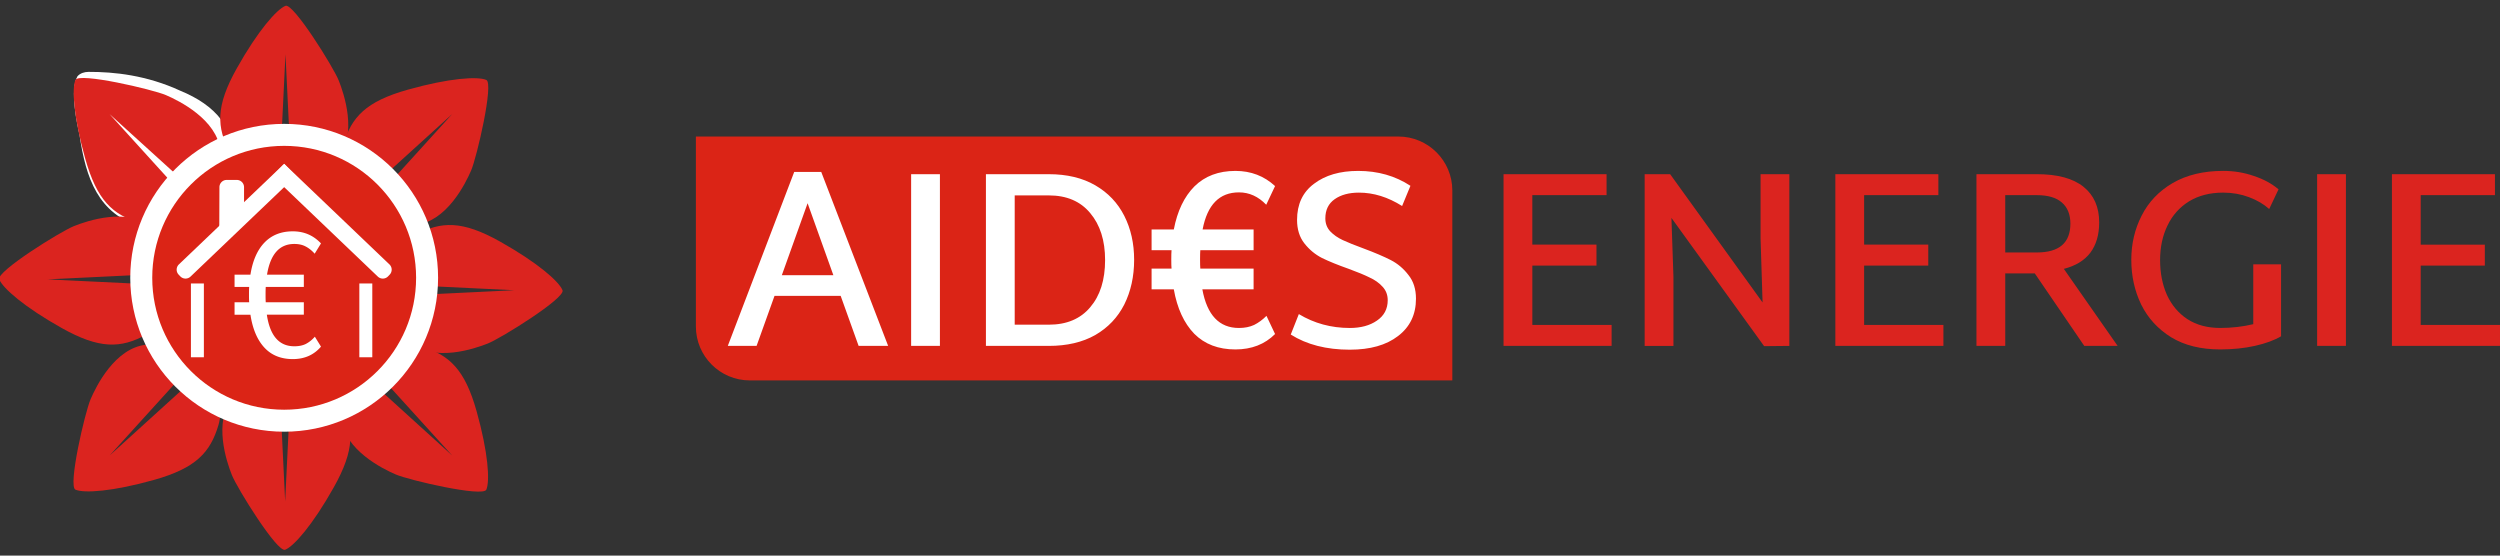 <svg xmlns="http://www.w3.org/2000/svg" fill="none" height="590.823" width="2658.605" xmlns:v="https://vecta.io/nano"><rect width="100%" height="100%" fill="#333333" stroke="none"/><path d="M740.03 145.2h747.06c31.684 0 57.378 25.7 57.378 57.378v201.97h-747.06c-31.684 0-57.378-25.7-57.378-57.378z" fill="#db2416"/><path fill="#fff" d="M894.008 314.658H823.65l-19.06 53.17h-30.617l70.632-185.016h28.723l71.16 185.016h-31.4zm-7.78-22.02l-27.392-76.53-27.392 76.53zm82.704-107.4h30.617v182.6h-30.617zm146.394 0c19.336 0 35.804 3.938 49.414 11.815 13.6 7.877 23.892 18.707 30.88 32.492 6.977 13.784 10.466 29.36 10.466 46.724 0 17.723-3.5 33.566-10.466 47.53-7 13.784-17.282 24.615-30.88 32.492-13.6 7.698-30.077 11.547-49.414 11.547h-66.857v-182.6zm0 160.043c18.98 0 33.658-6.176 44.043-18.528 10.558-12.352 15.836-29.1 15.836-50.215 0-20.766-5.28-37.415-15.836-49.946-10.385-12.53-25.063-18.797-44.043-18.797h-36.25v137.483zm202.234 3.5c6.082 0 11.453-1.074 16.112-3.222 4.648-2.327 9.03-5.55 13.15-9.667l9.135 19.334c-10.925 10.92-24.97 16.38-42.16 16.38-18.085 0-32.67-5.55-43.768-16.65-10.925-11.278-18.177-27.032-21.758-47.26h-23.628v-22.02h21.218c-.184-2.148-.275-5.37-.275-9.667 0-4.475.092-7.787.275-9.936h-21.218v-22.02h23.628c3.764-19.692 11.108-34.998 22.022-45.918 11.097-10.92 25.602-16.38 43.504-16.38 16.467 0 30.525 5.37 42.16 16.112l-9.398 19.87c-8.412-8.772-18.085-13.158-29-13.158-20.77 0-33.658 13.158-38.673 39.474h54.245v22.02h-56.676c-.172 2.148-.264 5.46-.264 9.936 0 4.296.092 7.52.264 9.667h56.666v22.02h-54.5c5.003 27.4 17.982 41.085 38.937 41.085zm117.923 23.093c-24.9 0-45.833-5.37-62.84-16.112l8.595-21.75c16.295 9.846 34.37 14.77 54.245 14.77 11.636 0 21.207-2.596 28.735-7.787 7.7-5.192 11.544-12.442 11.544-21.75 0-5.73-1.882-10.562-5.646-14.5-3.58-3.938-8.136-7.16-13.7-9.667-5.37-2.685-12.715-5.73-22.022-9.13-11.636-4.117-21.127-7.966-28.46-11.547-7.344-3.76-13.6-8.95-18.797-15.575s-7.792-14.948-7.792-24.973c0-16.65 6.002-29.45 17.994-38.4 11.992-9.13 27.656-13.695 46.992-13.695 20.943 0 39.476 5.28 55.588 15.843l-8.86 21.482c-15.044-9.488-30.353-14.232-45.925-14.232-10.558 0-19.153 2.327-25.774 6.982s-9.938 11.457-9.938 20.408c0 5.37 1.698 9.936 5.107 13.695 3.58 3.76 8.056 6.892 13.426 9.398s12.703 5.46 22 8.86c12.003 4.475 21.666 8.593 29 12.352s13.6 9.04 18.797 15.843c5.37 6.624 8.056 15.038 8.056 25.242 0 16.828-6.357 30.075-19.072 39.742-12.53 9.667-29.63 14.5-51.284 14.5z"/><path d="M1713.855 345.548v22.288h-114.928v-182.6h109.557v22.288h-78.952v52.632h68.223v22.288h-68.2v63.104zm189.014-160.3v182.6l-26.853.27-98.552-136.412 2.146 62.836v73.308h-30.617v-182.6h27.128l98.277 136.412-2.146-68.206v-68.218zm163.837 160.3v22.288h-114.928v-182.6h109.557v22.288h-78.94v52.632h68.2v22.288h-68.2v63.104zm97.175-54.78h-31.42v77.068h-30.606v-182.6h64.183c22.022 0 38.58 4.475 49.678 13.426s16.65 21.572 16.65 37.862c0 13.068-3.133 23.8-9.398 32.223-6.266 8.235-15.664 13.963-28.195 17.186l57.194 81.9h-35.448zm-31.42-22.288h33.566c23.812 0 35.712-10.204 35.712-30.612 0-9.846-3.04-17.365-9.123-22.556-5.9-5.192-14.77-7.787-26.6-7.787h-33.566zm293.315 12.62v76.53c-7.344 4.296-16.65 7.698-27.932 10.204s-23.536 3.76-36.8 3.76c-20.587 0-37.95-4.296-52.088-12.9-14.15-8.772-24.8-20.408-31.96-34.9-6.977-14.5-10.477-30.344-10.477-47.53 0-17.007 3.672-32.67 11.017-46.992 7.333-14.5 18.35-26.047 33.027-34.64 14.86-8.593 32.763-12.9 53.706-12.9 11.453 0 22.286 1.8 32.487 5.37 10.385 3.4 19.164 8.145 26.325 14.232l-9.938 20.945c-5.726-5.192-12.887-9.398-21.482-12.62s-17.73-4.834-27.392-4.834c-14.138 0-26.313 3.133-36.515 9.398-10.03 6.266-17.638 14.86-22.825 25.78-5.198 10.74-7.792 22.914-7.792 36.52 0 13.784 2.42 26.137 7.253 37.057 5.015 10.92 12.256 19.513 21.746 25.78 9.674 6.266 21.3 9.398 34.9 9.398 12.36 0 24.076-1.343 35.184-4.028V281.1zm38.363-95.865h30.617v182.6h-30.617zm194.466 160.313v22.288h-114.928v-182.6h109.557v22.288h-78.952v52.632h68.2v22.288h-68.2v63.104z" fill="#db241f"/><path d="M170.856 244.5c13.72-.342 26.655-2.8 42.02-11.423 15.02-8.846 27.38-24.115 33.86-52.257 7.416-43.863-18.862-69.506-54.9-84.286-35.837-16.56-70.3-20.174-97.78-20.094-4.27.023-8.76 1.385-11.664 4.66-8.425 14.16-.395 51.1 2.175 62.474 6.77 46.413 19.987 83.56 64.928 97.523 6.815 2.483 14.106 3.57 21.348 3.403z" fill="#fff"/><g fill="#db241f"><path d="M187.77 303.735s-5.23 37.446-32.3 52.186-49.72 15.4-89.76-7.04S2.958 306.43-.804 297.095c-3.333-8.272 65.064-50.908 79.505-56.675 13.718-5.478 56.716-20.182 82.72.88 20.656 16.73 26.34 49.15 26.34 49.15l-137.186 6.643z"/><path d="M208.863 223.055s-30.177 22.78-59.734 14.068-46.047-24.268-58.492-68.448S76.273 94.28 80.215 85.017c3.492-8.206 82.004 10 96.294 16.143 13.574 5.827 54.375 25.833 57.87 59.115 2.776 26.436-16.13 53.38-16.13 53.38l-101.704-92.3zm9.432 169.03s22.78 30.177 14.068 59.734-24.268 46.046-68.468 58.492-74.396 14.364-83.658 10.422c-8.206-3.492 10-82.004 16.143-96.294 5.827-13.574 25.833-54.375 59.115-57.87 26.436-2.776 53.38 16.13 53.38 16.13l-92.308 101.703zM409.624 302s5.23-37.446 32.3-52.186 49.72-15.4 89.76 7.04 62.763 42.45 66.525 51.786c3.333 8.272-65.064 50.908-79.505 56.675-13.718 5.478-56.716 20.182-82.72-.88-20.656-16.73-26.34-49.15-26.34-49.15l137.186-6.643z"/><path d="M388.532 382.68s30.177-22.78 59.734-14.068 46.047 24.268 58.492 68.448 14.364 74.396 10.422 83.658c-3.492 8.206-82.004-10-96.294-16.143-13.574-5.827-54.375-25.833-57.87-59.115-2.776-26.436 16.13-53.38 16.13-53.38l101.704 92.3zM379.1 213.65s-22.78-30.177-14.068-59.734S389.3 107.87 433.5 95.424s74.396-14.364 83.658-10.422c8.206 3.492-10 82.004-16.143 96.294-5.827 13.574-25.833 54.375-59.115 57.87-26.436 2.776-53.38-16.13-53.38-16.13l92.308-101.703z"/><path d="M296.944 194.775s-37.446-5.23-52.186-32.3-15.4-49.72 7.04-89.76S294.248 9.962 303.584 6.2c8.272-3.333 50.908 65.064 56.675 79.505 5.478 13.718 20.182 56.716-.88 82.72-16.73 20.656-49.15 26.34-49.15 26.34L303.586 57.58zm12.94 201.273s37.446 5.23 52.186 32.3 15.4 49.72-7.04 89.76-42.45 62.763-51.786 66.525c-8.272 3.333-50.908-65.064-56.675-79.505-5.478-13.718-20.182-56.716.88-82.72 16.73-20.656 49.15-26.34 49.15-26.34l6.643 137.186z"/></g><circle fill="#fff" cx="302.199" cy="295.411" r="163.681"/><circle fill="#db2416" cx="302.199" cy="295.411" r="140.299"/><g fill="#fff"><path d="M312.957 368.25c4.86 0 8.954-.83 12.28-2.495 3.454-1.8 6.65-4.34 9.594-7.675l6.524 10.554c-7.548 8.827-17.526 13.24-29.934 13.24-12.664 0-22.77-4.093-30.318-12.28s-12.473-19.828-14.775-34.923H249.44v-13.24h15.544c-.128-1.663-.193-4.285-.193-7.868 0-3.838.064-6.653.193-8.443H249.44v-13.05h16.886c2.303-14.712 7.227-26.033 14.775-33.964 7.675-8.06 17.78-12.1 30.318-12.1 11.897 0 21.875 4.285 29.934 12.856l-6.716 10.938c-2.943-3.327-6.14-5.885-9.594-7.675-3.327-1.8-7.357-2.686-12.1-2.686-15.735 0-25.394 10.874-28.976 32.62h39.145v13.048h-40.5c-.128 1.8-.193 4.67-.193 8.635 0 3.454.064 6.012.193 7.675h40.5v13.24h-39.337c3.327 22.387 13.048 33.58 29.167 33.58zm69.18-66.82h13.777v78.53h-13.777zm-179.105 0h13.777v78.53h-13.777zm86.796-114.244l12.37-12.95 111.946 106.94a7.714 7.714 0 0 1 .25 10.907l-1.714 1.795a7.714 7.714 0 0 1-10.907.249zm-30.3 48.232l-26.333 8.1.156-44.463c.015-4.26 3.454-7.714 7.714-7.714h10.75c4.26 0 7.714 3.454 7.714 7.714z"/><path d="M314.57 187.186l-12.37-12.95-111.946 106.94a7.714 7.714 0 0 0-.25 10.907l1.714 1.795a7.714 7.714 0 0 0 10.907.249z"/></g></svg>